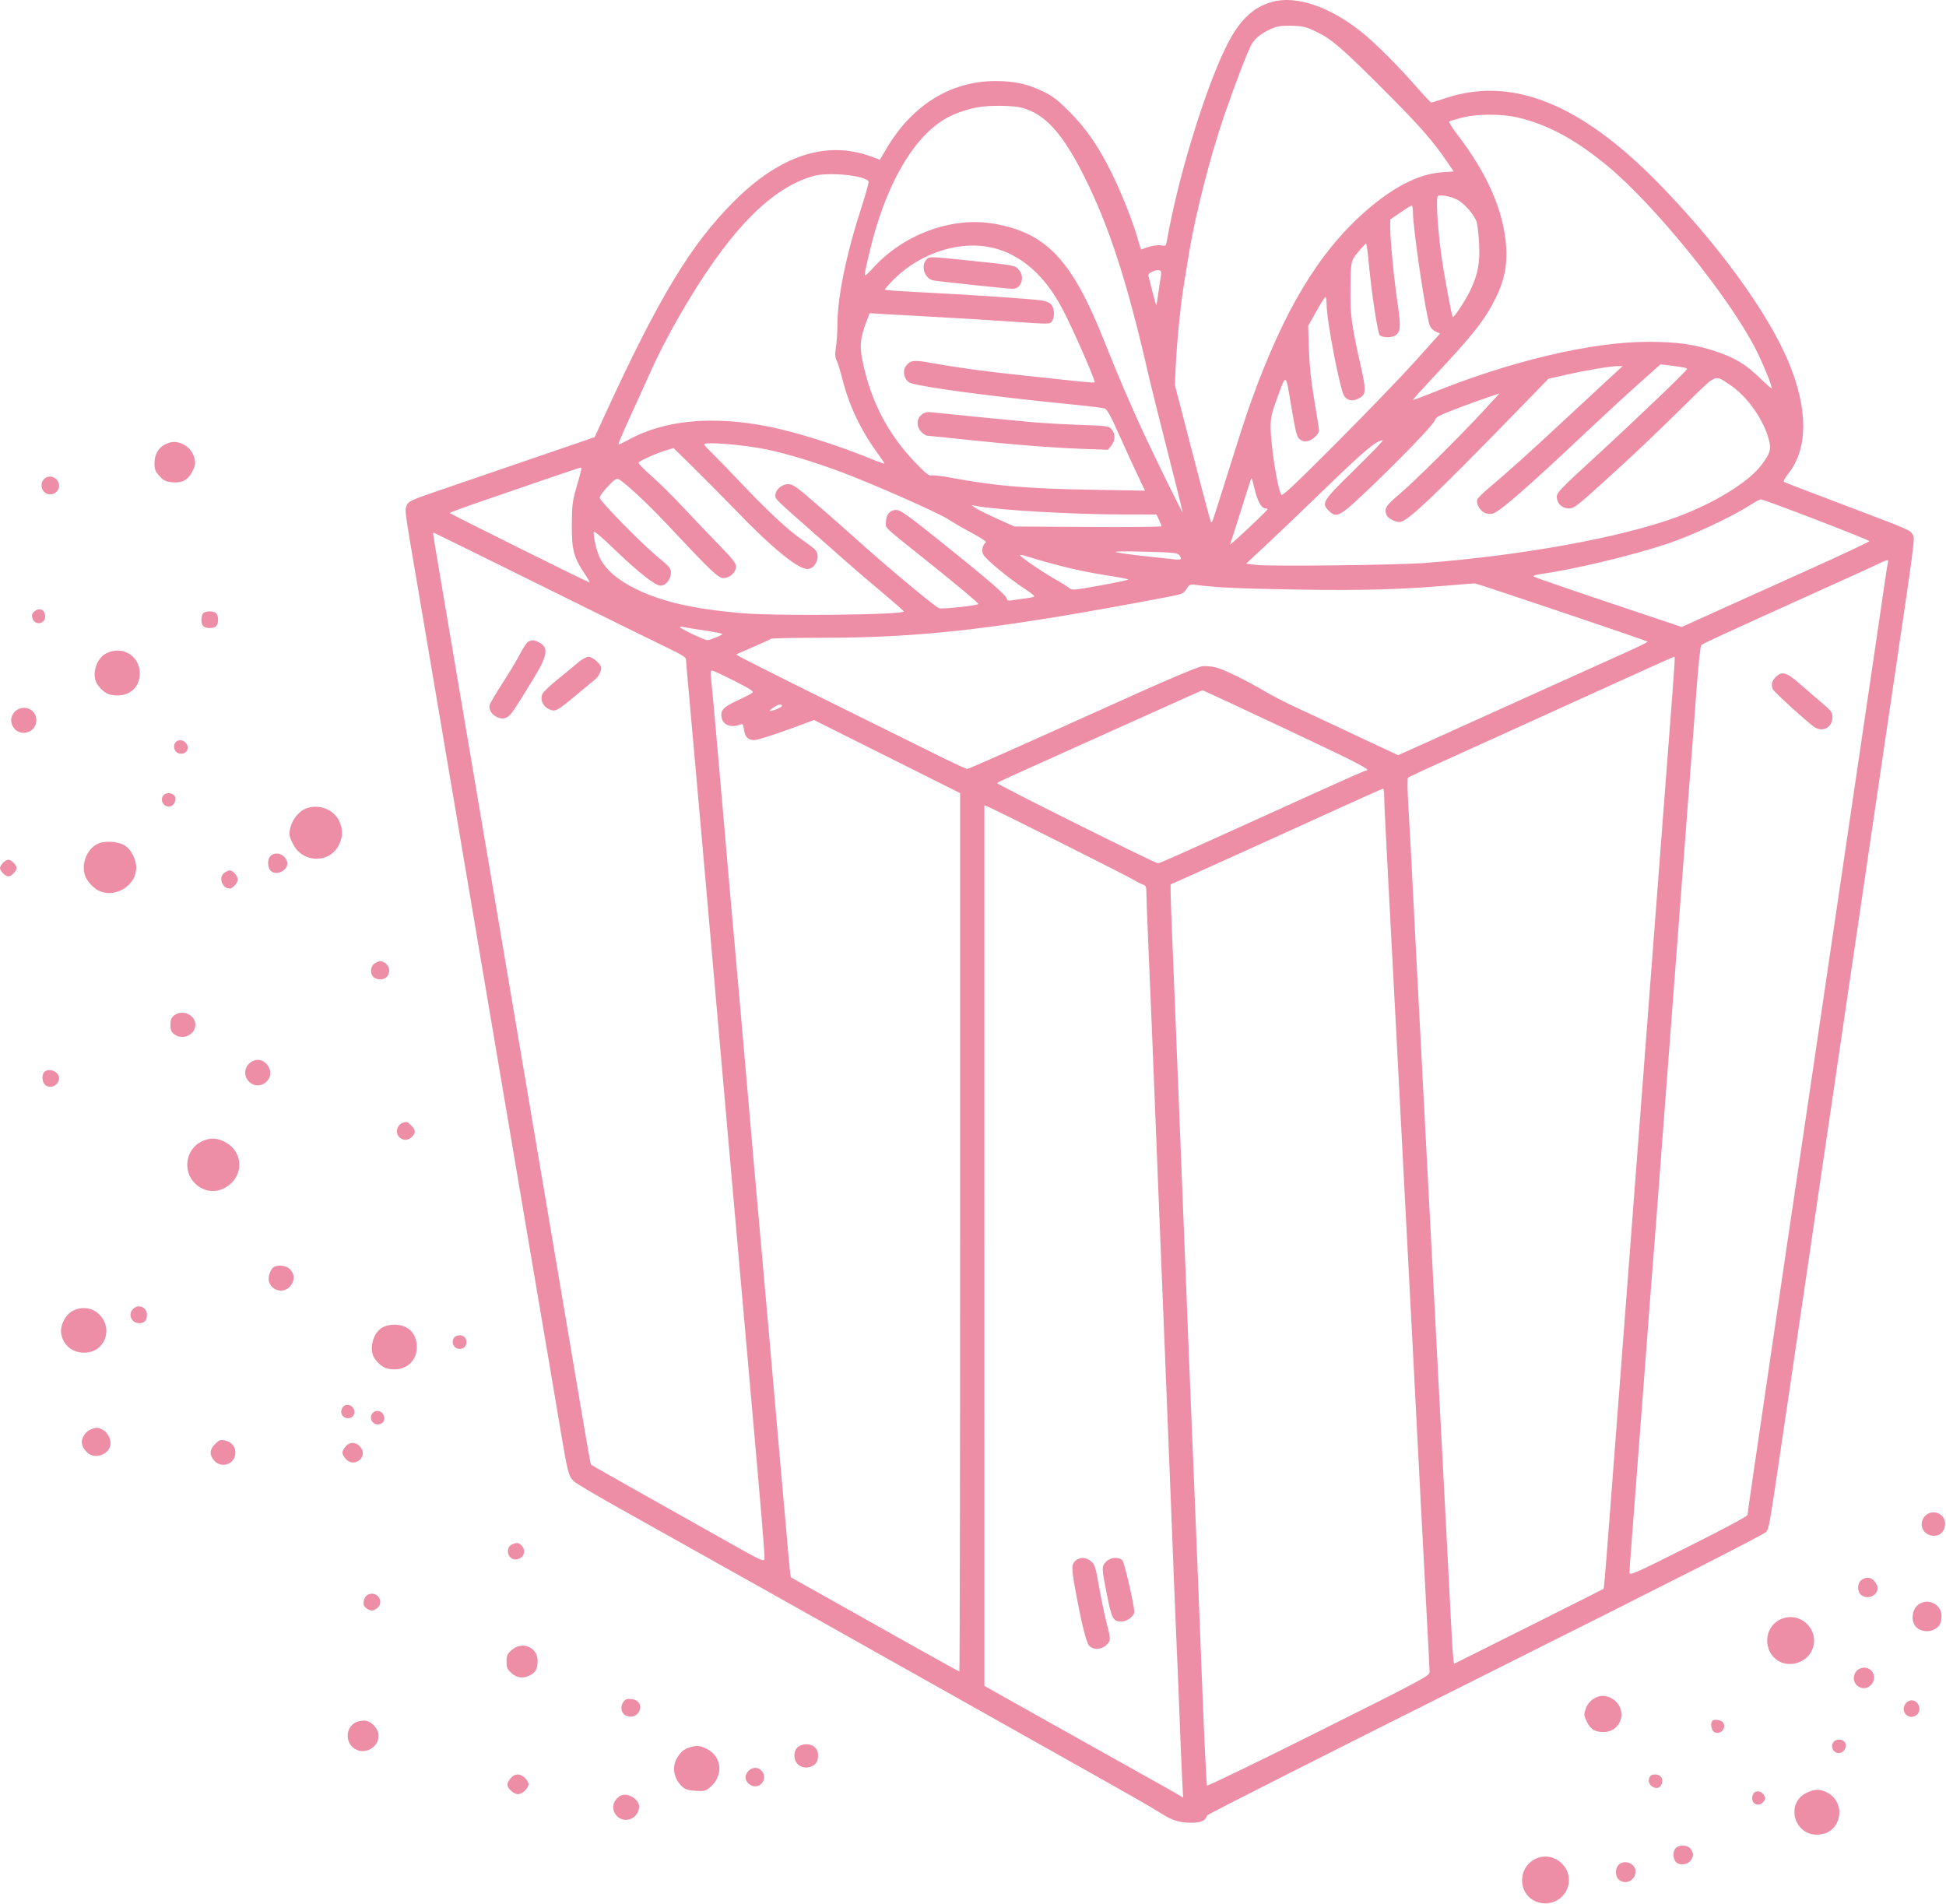 <?xml version="1.0" encoding="UTF-8"?> <svg xmlns="http://www.w3.org/2000/svg" width="1285" height="1257" viewBox="0 0 1285 1257" fill="none"><path fill-rule="evenodd" clip-rule="evenodd" d="M840.024 1.246C826.83 4.946 817.774 13.954 809.029 32.078C794.98 61.191 777.509 118.803 770.572 158.889C769.959 162.43 769.805 162.55 766.541 162.02C764.585 161.703 761.133 162.154 758.395 163.087C755.782 163.977 753.558 164.707 753.454 164.707C753.349 164.707 752.477 161.895 751.515 158.457C748.365 147.193 741.006 128.448 734.536 115.207C725.728 97.18 717.349 84.956 706.051 73.65C698.398 65.993 694.972 63.359 688.811 60.4C678.295 55.347 669.654 53.483 657 53.533C627.496 53.651 601.971 69.647 585.045 98.629L581.047 105.475L574.769 103.196C545.71 92.648 515.24 102.601 485.171 132.461C456.338 161.094 435.223 195.989 398.969 274.921L392.67 288.634L387.085 290.584C381.023 292.7 317.075 314.608 292 323.16C270.555 330.474 269.438 331.002 268.293 334.349C267.257 337.377 267.065 336.054 276.98 394.207C279.7 410.157 285.991 447.281 290.96 476.706C295.929 506.131 302.706 546.181 306.019 565.706C309.333 585.231 316.756 629.106 322.516 663.206C328.276 697.306 335.931 742.531 339.527 763.706C343.123 784.881 348.992 819.531 352.57 840.706C356.147 861.881 360.391 886.856 362 896.206C363.61 905.556 366.993 925.581 369.519 940.706C374.832 972.517 375.392 974.75 378.893 978.103C380.327 979.475 394.325 987.761 410 996.514C467.063 1028.38 543.559 1071.31 633 1121.67C650.325 1131.43 677.55 1146.74 693.5 1155.69C745.23 1184.73 760.702 1193.54 766.449 1197.22C774.087 1202.1 778.536 1203.52 786.413 1203.58C793.066 1203.63 795.962 1202.32 797.165 1198.71C797.393 1198.03 880.13 1156.18 981.024 1105.71C1105.73 1043.34 1165.06 1013.17 1166.32 1011.48C1168.16 1009.01 1168.56 1006.7 1176.5 952.706C1177.91 943.081 1180.18 927.781 1181.54 918.706C1183.96 902.472 1197.77 808.72 1204.51 762.706C1206.4 749.781 1209.78 726.831 1212.02 711.706C1214.25 696.581 1218.29 669.131 1220.99 650.706C1223.69 632.281 1227.5 606.406 1229.46 593.206C1231.42 580.006 1235.06 555.256 1237.55 538.206C1240.04 521.156 1244.95 487.857 1248.45 464.207C1265.12 351.603 1264.57 355.808 1262.95 352.92C1261.35 350.073 1260.73 349.799 1225 336.246C1186.06 321.475 1178.73 318.658 1177.89 318.138C1177.42 317.847 1178.79 315.382 1180.94 312.66C1193.98 296.166 1193.99 270.062 1180.98 238.918C1167.23 206.01 1133.64 160.048 1093.86 119.707C1043 68.124 997.98 50.353 954.693 64.772C949.849 66.386 945.534 67.707 945.105 67.707C944.675 67.707 940.313 63.099 935.411 57.468C923.689 43.998 908.246 28.552 899.331 21.38C878.229 4.402 855.853 -3.194 840.024 1.246ZM841.844 18.041C834.613 20.741 829.074 24.724 826.541 29.046C824.028 33.334 815.315 56.074 807.895 77.707C799.425 102.4 789.555 140.866 785.571 164.707C782.763 181.509 782.021 186.077 781.005 192.811C779.217 204.66 777.089 226.923 776.427 240.707L775.779 254.207L787.445 299.178C793.862 323.913 799.311 344.352 799.556 344.596C799.8 344.84 800.18 344.853 800.401 344.624C800.621 344.395 804.251 333.182 808.468 319.707C818.776 286.762 822.651 274.802 826.286 264.707C847.822 204.898 870.49 167.12 901.131 139.975C919.388 123.801 936.498 114.947 951.688 113.816L959.877 113.207L955.688 107.014C946.716 93.749 937.722 83.407 917.509 63.111C887.144 32.621 879.998 26.328 870.214 21.465C862.892 17.823 860.974 17.305 853.714 17.011C848.444 16.796 844.19 17.166 841.844 18.041ZM645.5 70.853C636.959 72.43 628.364 75.671 622.247 79.626C601.618 92.959 584.495 123.653 574.419 165.362C572.539 173.147 571 180.324 571 181.311C571 182.529 572.613 181.296 576.011 177.483C596.259 154.765 628.65 142.813 656.566 147.758C691.162 153.886 707.924 171.771 729.15 225.207C738.03 247.562 746.781 267.989 755.282 286.207C764.543 306.051 780.956 339.365 780.98 338.366C780.991 337.903 776.457 319.678 770.905 297.866C765.352 276.053 759.991 254.607 758.992 250.207C744.634 187.024 732.595 149.684 715.787 116.207C701.605 87.959 689.975 75.18 674.764 71.132C668.906 69.573 653.248 69.424 645.5 70.853ZM965.212 77.727C961.204 78.776 957.509 79.892 957.001 80.206C956.494 80.519 958.927 84.472 962.408 88.992C982.232 114.72 993.044 139.613 994.566 163.024C995.355 175.173 993.358 185.122 987.88 196.335C980.686 211.061 973.026 220.789 945.776 249.814C938.749 257.299 933 263.677 933 263.988C933 264.298 938.287 262.401 944.75 259.771C997.178 238.439 1050.87 225.719 1088.5 225.715C1107.43 225.714 1119.61 227.451 1133.2 232.094C1146 236.465 1152.85 240.625 1162.24 249.738C1166.51 253.879 1170 256.944 1170 256.547C1170 254.326 1164.05 239.784 1159.43 230.707C1141.7 195.912 1092.63 135.274 1061.24 109.392C1040.28 92.103 1022.33 82.394 1002.59 77.659C991.775 75.067 975.249 75.097 965.212 77.727ZM537.109 116.228C510.181 123.773 483.84 149.995 454.756 198.207C444.744 214.805 435.881 231.431 429.702 245.207C427.234 250.707 424.081 257.682 422.694 260.707C411.889 284.273 408.039 293.08 408.391 293.431C408.615 293.655 411.206 292.491 414.149 290.845C438.346 277.31 470.172 274.235 508 281.777C526.155 285.397 554.254 294.327 576.999 303.707C580.85 305.295 584 306.344 584 306.04C584 305.735 581.831 302.499 579.181 298.847C568.327 283.891 560.65 267.704 556.37 250.744C555.046 245.499 553.308 239.815 552.508 238.113C551.364 235.677 551.26 233.762 552.021 229.113C552.553 225.865 552.991 219.058 552.994 213.987C553.006 196.002 559.008 166.987 569.137 135.954C571.876 127.566 573.864 120.295 573.557 119.798C571.077 115.786 547.075 113.435 537.109 116.228ZM949.446 129.446C948.158 130.376 949.175 148.85 951.502 166.816C953.039 178.679 958.529 208.568 959.315 209.355C960.03 210.069 968.067 197.789 970.996 191.506C975.948 180.883 977.303 173.706 976.713 161.225C976.426 155.165 975.693 148.577 975.084 146.584C973.676 141.98 966.843 134.174 962.128 131.785C957.882 129.633 950.956 128.356 949.446 129.446ZM924.695 140.329L918 144.952L918.004 150.579C918.01 158.836 920.594 185.138 922.977 201.188C925.187 216.081 924.831 219.657 920.929 221.745C918.229 223.19 912.407 222.902 911.041 221.257C909.649 219.58 905.661 193.273 903.87 173.957C903.195 166.669 902.385 160.734 902.071 160.767C901.757 160.8 899.486 163.221 897.024 166.147C891.895 172.244 891.888 172.281 891.745 192.707C891.636 208.36 892.572 215.124 898.496 241.485C902.32 258.499 902.174 260.531 896.935 263.24C893.142 265.202 889.562 264.513 887.594 261.441C884.701 256.925 876.001 211.49 876 200.897C876 197.916 875.596 195.839 875.079 196.158C874.572 196.471 871.828 200.885 868.981 205.967L863.804 215.207L864.307 230.707C864.654 241.419 865.766 251.851 867.905 264.48C869.607 274.53 871 283.391 871 284.173C871 286.581 866.662 290.677 863.463 291.29C861.333 291.697 859.765 291.323 858.216 290.038C856.333 288.476 855.511 285.264 852.648 268.253C848.856 245.732 849.493 246.053 843.119 263.452C839.688 272.818 839.003 275.91 839.02 281.952C839.052 293.972 843.449 321.951 846.054 326.707C846.682 327.853 855.338 319.715 882.752 292.207C902.484 272.407 925.897 248.107 934.781 238.207L950.933 220.207L948.111 219.013C946.559 218.356 944.777 216.556 944.152 215.013C941.543 208.577 933.004 151.101 933.001 139.957C933.001 137.62 932.638 135.707 932.195 135.707C931.752 135.707 928.377 137.786 924.695 140.329ZM633.039 162.839C617.168 165.198 601.612 173.058 590.17 184.5C586.675 187.995 584.038 191.079 584.311 191.352C584.584 191.625 597.563 192.49 613.154 193.275C641.892 194.721 678.536 197.209 687.306 198.308C690.299 198.683 692.844 199.696 694.056 200.996C696.356 203.465 696.648 209.439 694.606 212.232C693.239 214.1 692.715 214.103 668.356 212.389C654.685 211.428 631.35 209.998 616.5 209.212C601.65 208.426 586.068 207.56 581.873 207.287L574.246 206.788L572.168 212.219C568.116 222.809 567.525 228.284 569.418 237.707C574.769 264.352 586.033 286.252 604.114 305.165C611.426 312.813 613.396 314.354 615.377 313.975C616.698 313.723 622.666 314.434 628.64 315.556C656.893 320.866 678.139 322.668 721.282 323.407L756.064 324.003L750.44 312.105C747.347 305.561 741.845 293.524 738.215 285.358C733.583 274.941 730.999 270.287 729.557 269.762C728.425 269.35 719.625 268.234 710 267.282C657.364 262.073 612.136 256.143 601.756 253.089C597.354 251.794 595.406 245.365 598.282 241.62C601.207 237.81 603.477 237.534 614.754 239.62C630.375 242.509 650.72 245.3 673.5 247.676C684.5 248.824 699.882 250.472 707.683 251.34C715.484 252.207 722.301 252.758 722.833 252.563C723.888 252.174 707.817 215.628 701.053 203.034C684.845 172.855 660.892 158.699 633.039 162.839ZM611.655 171.535C607.842 175.748 610.586 183.924 616.225 185.15C619.123 185.78 665.747 190.716 668.75 190.711C674.287 190.701 676.835 183.309 672.988 178.418C670.465 175.211 670.447 175.208 641.5 172.211C612.725 169.231 613.721 169.252 611.655 171.535ZM761.125 179.297C758.734 180.302 757.997 181.147 758.385 182.439C758.676 183.412 759.894 188.159 761.089 192.991C762.285 197.823 763.39 201.648 763.545 201.491C763.7 201.334 764.322 197.607 764.927 193.207C765.532 188.807 766.284 183.807 766.598 182.097C767.308 178.236 765.656 177.391 761.125 179.297ZM1081.98 253.487C1074.02 260.584 1058.72 274.673 1047.98 284.798C1007.6 322.871 989.697 338.442 985.378 339.232C983.795 339.522 981.375 339.171 980 338.454C977.051 336.914 974.643 332.408 975.435 329.913C975.742 328.944 979.478 325.238 983.737 321.678C995.887 311.523 1009.44 299.306 1037.5 273.206C1051.8 259.905 1065.3 247.389 1067.5 245.392L1071.5 241.761L1068.5 241.738C1063.94 241.703 1047.9 244.368 1034.5 247.387L1022.5 250.09L1002.5 270.644C946.732 327.956 929.035 344.707 924.256 344.707C921.162 344.707 916.404 342.202 915.621 340.161C913.915 335.716 914.997 333.961 924.25 326.154C934.13 317.819 965.445 286.705 980.825 269.944L990.15 259.783L981.325 262.753C976.471 264.387 967.011 267.844 960.303 270.435C950.366 274.275 947.999 275.575 947.526 277.457C946.849 280.156 924.248 303.581 901.81 324.84C884.514 341.227 882.471 342.268 877.455 337.251C872.383 332.18 873.158 330.948 894.627 309.957C905.456 299.37 913.777 290.707 913.118 290.707C909.14 290.707 900.866 297.581 877.027 320.694C862.437 334.84 844.272 352.217 836.66 359.31L822.82 372.207L829.66 373.031C838.572 374.106 922.405 373.153 940.5 371.771C1003.89 366.93 1068.84 355.226 1105.5 342.039C1131.38 332.73 1154.8 318.417 1163.5 306.595C1168.95 299.199 1169.67 296.725 1168.14 290.766C1164.65 277.172 1153.86 261.789 1142.56 254.288C1131.89 247.207 1134.21 246.209 1113.1 266.928C1088.46 291.116 1081.04 298.143 1058.58 318.532C1041.34 334.182 1039.33 335.707 1036 335.707C1031.46 335.707 1028 332.393 1028 328.03C1028 325.336 1030.53 322.66 1049.75 305.046C1077.7 279.436 1114 244.78 1114 243.711C1114 242.898 1111.48 242.389 1101.48 241.187L1096.46 240.583L1081.98 253.487ZM608.594 273.811C605.096 276.562 605.032 281.829 608.455 285.251C609.805 286.601 611.492 287.707 612.205 287.707C612.917 287.708 623.85 288.816 636.5 290.171C667.791 293.521 694.168 295.618 714.559 296.375L731.618 297.008L733.809 294.223C736.504 290.797 736.616 286.689 734.101 283.582C732.267 281.317 731.54 281.214 713.014 280.556C702.461 280.181 688.128 279.36 681.163 278.733C666.885 277.446 621.692 273.001 615.344 272.258C612.164 271.885 610.579 272.249 608.594 273.811ZM109.121 293.417C104.528 295.68 102.008 300.124 102.004 305.972C102.001 309.974 102.53 311.315 105.312 314.35C108.07 317.36 109.464 318.045 113.646 318.447C120.207 319.077 123.984 317.098 126.974 311.461C128.749 308.116 129.136 306.245 128.621 303.499C127.755 298.886 124.54 294.831 120.364 293.086C116.071 291.292 113.268 291.374 109.121 293.417ZM465.005 293.457C465.008 293.87 467.345 296.457 470.198 299.207C473.051 301.957 482.386 311.589 490.943 320.612C507.78 338.366 521.105 350.646 530.366 356.947C533.592 359.142 537.08 361.786 538.116 362.822C542.205 366.911 538.74 375.707 533.041 375.707C526.865 375.707 509.96 361.927 487.103 338.259C478.577 329.43 465.564 316.284 458.186 309.045L444.771 295.883L439.906 297.327C433.821 299.134 422.427 304.205 421.659 305.449C421.342 305.962 425.091 309.874 429.99 314.142C434.89 318.411 444.42 327.822 451.168 335.056C457.917 342.289 468.515 353.405 474.719 359.758C483.548 368.798 486 371.904 486 374.052C486 377.896 481.929 381.707 477.821 381.707C474.244 381.707 469.801 377.489 441 346.752C428.247 333.141 412.899 318.794 408.674 316.532C407.054 315.666 405.937 316.381 401.381 321.199C398.421 324.328 396 327.676 396 328.637C396 330.842 423.755 359.13 434.75 368.132C442.029 374.092 443 375.271 443 378.161C443 382.515 439.641 386.707 436.151 386.707C432.624 386.707 421.274 377.734 405.224 362.259C398.473 355.75 392.657 350.716 392.3 351.073C391.255 352.117 393.726 363.508 396.028 368.264C399.85 376.16 408.143 383.269 420.435 389.186C437.517 397.408 457.726 402.018 489 404.832C512.271 406.925 597.678 406.032 596.797 403.705C596.634 403.273 591.736 398.935 585.914 394.064C574.21 384.271 564.109 375.587 553.5 366.194C549.65 362.785 541.775 355.835 536 350.748C511.784 329.419 512 329.632 512 327.082C512 323.38 516.206 319.707 520.444 319.707C523.55 319.707 525.894 321.368 539.74 333.374C548.408 340.891 559.55 350.701 564.5 355.175C584.271 373.043 616.016 399.593 620 401.592C621.69 402.44 646 399.825 646 398.796C646 398.051 632.261 386.55 612.041 370.37C582.15 346.451 585 349.156 585 344.702C585 339.949 587.709 336.707 591.681 336.707C594.603 336.707 599.548 340.264 624.974 360.661C651.4 381.861 663.828 392.589 664.531 394.806C665.111 396.632 665.727 396.848 668.854 396.322C670.859 395.984 674.862 395.421 677.75 395.07C680.638 394.719 683 394.107 683 393.711C683 393.314 680.413 391.286 677.25 389.202C665.549 381.494 651.228 369.673 649.251 366.093C647.919 363.681 648.854 359.532 651.033 358.186C651.711 357.767 647.99 355.244 642.031 352.08C636.444 349.114 629.314 344.992 626.186 342.919C619.788 338.68 576.796 319.692 555.492 311.696C537.987 305.126 518.76 299.303 506.176 296.758C490.339 293.557 464.991 291.524 465.005 293.457ZM358 317.251C344.525 321.888 325.29 328.5 315.257 331.944C305.223 335.388 297.01 338.457 297.007 338.763C297.001 339.214 385.776 383.332 389.173 384.567C389.72 384.766 388.388 382.291 386.213 379.067C378.846 368.148 377.533 363.219 377.595 346.707C377.643 333.988 377.986 331.04 380.385 322.707C384.158 309.608 384.352 308.699 383.367 308.764C382.89 308.795 371.475 312.614 358 317.251ZM28.429 317.175C26.289 320.441 27.684 324.861 31.254 326.123C34.928 327.421 39 324.643 39 320.839C39 315.018 31.537 312.431 28.429 317.175ZM822.463 327.457C820.457 333.919 817.327 343.827 815.507 349.473L812.199 359.739L815.849 356.566C822.168 351.072 837 336.829 837 336.256C837 335.954 836.358 335.707 835.573 335.707C833.021 335.707 830.373 331.022 828.551 323.285C827.569 319.116 826.619 315.707 826.439 315.707C826.259 315.707 824.47 320.995 822.463 327.457ZM1155.21 333.779C1142.86 341.688 1116.62 353.896 1100.58 359.191C1076.51 367.141 1039.15 376.04 1016.63 379.185C1013.95 379.56 1012.15 380.231 1012.63 380.676C1013.11 381.122 1035.33 388.804 1062 397.747L1110.5 414.005L1134 403.385C1146.93 397.543 1174.76 384.989 1195.86 375.486C1216.96 365.983 1234.29 357.822 1234.36 357.352C1234.5 356.512 1164.84 329.687 1162.63 329.728C1162.01 329.74 1158.67 331.563 1155.21 333.779ZM643.916 335.293C645.245 336.261 651.614 339.44 658.069 342.358L669.805 347.665L718.402 347.957C745.131 348.118 767 347.918 767 347.512C767 347.107 766.242 345.185 765.315 343.241L763.63 339.707L741.065 339.693C707.968 339.673 659.493 336.858 644.5 334.087L641.5 333.533L643.916 335.293ZM286 352.594C286 353.083 288.453 367.82 291.45 385.344C296.307 413.741 301.789 446.099 316.497 533.206C318.912 547.506 324.552 580.806 329.031 607.206C333.51 633.606 342.496 686.706 349 725.206C355.503 763.706 365.359 821.981 370.9 854.706C376.441 887.431 382.981 926.07 385.434 940.57C387.886 955.07 390.029 967.039 390.196 967.169C390.68 967.544 435.822 993.047 443 997C446.575 998.969 461.875 1007.57 477 1016.12C502.316 1030.43 504.523 1031.49 504.794 1029.42C505.105 1027.04 502.874 1000.18 495.516 917.706C493.038 889.931 489.636 851.456 487.956 832.206C486.276 812.956 482.66 772.006 479.921 741.206C477.181 710.406 473.387 667.206 471.488 645.206C469.589 623.206 467.123 595.081 466.007 582.706C464.892 570.331 461.957 537.256 459.487 509.206C457.016 481.156 454.546 453.516 453.997 447.783C453.449 442.05 453 436.51 453 435.473C453 434.038 449.831 432.077 439.75 427.27C432.462 423.794 395.053 405.37 356.618 386.328C318.183 367.286 286.571 351.707 286.368 351.707C286.166 351.707 286 352.106 286 352.594ZM737 364.649C738.925 365.147 747.025 366.263 755 367.13C762.975 367.997 771.862 368.965 774.75 369.279C780.18 369.871 780.843 369.4 778.648 366.512C777.53 365.041 774.469 364.746 755.43 364.28C741.48 363.938 734.774 364.073 737 364.649ZM673.493 366.696C674.466 368.271 689.158 378.245 697 382.655C701.125 384.974 705.274 387.568 706.22 388.418C707.779 389.818 709.683 389.647 726.47 386.604C736.662 384.757 745 382.989 745 382.676C745 382.362 739.712 381.302 733.25 380.319C714.738 377.502 698.509 373.685 677.714 367.259C675.081 366.445 673.182 366.193 673.493 366.696ZM1239.5 372.724C1236.2 374.295 1218.88 382.183 1201 390.254C1136.75 419.264 1124.48 424.922 1123.4 426.056C1122.76 426.726 1121.37 439.961 1120.08 457.707C1118.86 474.482 1117.01 499.006 1115.96 512.206C1114.91 525.406 1113.12 548.806 1111.99 564.206C1110.86 579.606 1109.05 603.456 1107.97 617.206C1106.9 630.956 1103.32 677.981 1100.03 721.706C1096.73 765.431 1093.8 804.131 1093.52 807.706C1091.76 829.583 1088.33 874.335 1083.51 938.206C1080.48 978.356 1077.55 1016.74 1077 1023.51C1076.45 1030.28 1076 1036.92 1076 1038.26C1076 1040.57 1078.27 1039.58 1115 1021.21C1139.63 1008.89 1154 1001.16 1154 1000.24C1154 999.438 1155.81 986.501 1158.02 971.493C1160.23 956.485 1163.59 933.631 1165.49 920.706C1175.11 855.048 1186.5 777.909 1193.02 734.206C1194.09 727.056 1198.11 699.831 1201.95 673.706C1205.79 647.581 1212.79 600.106 1217.51 568.206C1222.23 536.306 1228.31 495.131 1231.01 476.706C1233.72 458.281 1237.53 432.407 1239.49 419.207C1241.45 406.007 1243.72 390.482 1244.54 384.707C1245.36 378.932 1246.26 373.194 1246.54 371.957C1247.16 369.175 1246.9 369.202 1239.5 372.724ZM960 386.306C926.251 389.25 901.214 389.99 858 389.316C819.275 388.712 802.636 387.954 789.5 386.196C785.817 385.702 785.341 385.918 783.489 388.918C781.568 392.032 780.945 392.277 769.489 394.458C661.353 415.041 610.084 421.09 543.5 421.124C524.8 421.133 509.275 421.438 509 421.8C508.725 422.162 503.565 424.562 497.532 427.134C491.5 429.705 486.365 432.009 486.121 432.253C485.877 432.497 512.413 445.91 545.089 462.061C577.765 478.212 611.872 495.089 620.882 499.566C629.893 504.043 637.86 507.706 638.588 507.706C639.866 507.706 663.593 497.177 749 458.705C772.709 448.025 791.249 440.251 793.719 439.957C796.039 439.68 800.089 439.994 802.719 440.655C808.191 442.031 822.882 449.197 835.445 456.618C840.171 459.409 849.317 464.122 855.769 467.093C862.221 470.064 871.325 474.308 876 476.523C880.675 478.739 893.213 484.631 903.861 489.617L923.223 498.682L951.861 485.776C967.613 478.678 998.05 464.918 1019.5 455.196C1040.95 445.474 1065.14 434.568 1073.25 430.962C1081.36 427.356 1088 424.093 1088 423.71C1088 423.217 978.858 386.393 974 385.247C973.725 385.182 967.425 385.658 960 386.306ZM22.898 403.588C21.228 404.94 20.856 405.996 21.352 407.972C22.732 413.472 30.374 412.141 29.808 406.498C29.404 402.467 26.035 401.047 22.898 403.588ZM134.2 404.906C133.54 405.566 133 407.502 133 409.207C133 413.132 134.575 414.707 138.5 414.707C142.425 414.707 144 413.132 144 409.207C144 405.282 142.425 403.707 138.5 403.707C136.795 403.707 134.86 404.246 134.2 404.906ZM449 414.118C449 414.986 465.148 422.687 466.989 422.697C468.85 422.708 476.991 419.407 476.996 418.64C476.998 418.329 471.712 417.29 465.25 416.332C458.788 415.373 452.487 414.343 451.25 414.04C450.013 413.738 449 413.772 449 414.118ZM348.733 423.796C347.761 424.362 345.436 427.836 343.567 431.515C341.698 435.195 336.517 443.832 332.054 450.707C327.592 457.582 323.67 464.259 323.34 465.544C321.976 470.851 329.821 476.446 334.739 473.674C337.4 472.174 339.273 469.439 352.448 447.81C361.661 432.687 362.42 427.527 355.928 424.17C352.625 422.462 351.156 422.385 348.733 423.796ZM70.256 431.352C63.214 434.823 60.121 446.373 64.619 452.399C68.374 457.428 71.74 459.207 77.5 459.207C86.217 459.207 92.174 453.484 92.302 444.988C92.48 433.202 80.958 426.076 70.256 431.352ZM381.762 437.457C379.365 439.52 373.323 444.495 368.337 448.513C363.35 452.531 358.777 456.9 358.174 458.224C356.457 461.992 358.525 466.611 362.714 468.361C366.936 470.125 367.454 469.839 382.033 457.707C387.65 453.032 392.793 448.757 393.46 448.207C395.154 446.811 397 443.154 397 441.196C397 438.651 391.48 433.707 388.638 433.707C387.172 433.707 384.302 435.272 381.762 437.457ZM1071 449.106C1052.58 457.504 1018.83 472.827 996 483.159C933.208 511.581 930.561 512.797 929.707 513.624C929.27 514.047 929.373 522.001 929.934 531.299C930.98 548.618 931.207 552.933 935.512 637.206C936.889 664.156 939.13 707.131 940.491 732.706C941.853 758.281 944.997 818.356 947.477 866.206C949.957 914.056 953.116 974.582 954.496 1000.71C955.877 1026.83 957.474 1057.66 958.046 1069.21C958.617 1080.76 959.317 1092.11 959.6 1094.43L960.115 1098.65L1009.31 1074.07C1036.36 1060.55 1058.67 1049.32 1058.89 1049.13C1059.27 1048.77 1061.11 1025.75 1066.97 948.206C1069.62 913.174 1073.93 856.533 1084 724.706C1085.11 710.131 1088.73 662.656 1092.04 619.206C1095.35 575.756 1099.84 516.806 1102.03 488.206C1106.48 429.982 1106.26 433.684 1105.25 433.773C1104.84 433.809 1089.42 440.709 1071 449.106ZM469.483 447.457C470.184 453.496 474.208 498.472 477.468 536.706C478.852 552.931 480.89 576.331 481.998 588.706C486.828 642.648 492.068 702.046 493.997 724.706C495.144 738.181 497.187 761.581 498.536 776.706C506.147 862.009 510.194 907.841 512 929.206C513.116 942.406 514.466 957.706 514.999 963.206C515.533 968.706 517.105 986.482 518.493 1002.71C519.881 1018.93 521.273 1034.29 521.587 1036.85L522.157 1041.49L541.329 1052.24C551.873 1058.15 576.803 1072.15 596.729 1083.35C616.655 1094.55 633.192 1103.71 633.479 1103.71C633.765 1103.71 634 973.207 634 813.708V523.711L585.75 499.569L537.5 475.425L533 477.138C516.901 483.26 500.486 488.706 498.138 488.706C494.01 488.706 491.934 486.631 491.295 481.867C490.833 478.428 490.409 477.734 489.111 478.294C483.312 480.796 477.805 479.049 476.621 474.333C475.366 469.331 477.402 466.966 486.631 462.702C491.407 460.495 495.959 458.155 496.748 457.5C497.916 456.531 495.717 455.064 484.84 449.561C477.503 445.848 470.922 442.788 470.216 442.759C469.269 442.721 469.076 443.956 469.483 447.457ZM1172.45 447.161C1170.03 449.584 1169.44 452.087 1170.59 455.075C1171.19 456.642 1193.51 476.969 1197.97 480.018C1203.56 483.831 1210 480.358 1210 473.534C1210 470.367 1209.23 469.342 1202.75 463.858C1198.76 460.485 1192.17 454.797 1188.1 451.217C1179.72 443.849 1176.58 443.033 1172.45 447.161ZM761.5 470.311C728.478 485.196 710.071 493.475 677.731 507.988C667.408 512.621 658.672 516.701 658.319 517.054C657.688 517.686 762.546 569.979 764.5 570.008C765.958 570.03 771.12 567.722 872.865 521.572C888.466 514.496 901.666 508.706 902.198 508.706C906.165 508.706 895.829 503.395 848.491 481.106C818.823 467.136 794.313 455.746 794.025 455.796C793.736 455.845 779.1 462.377 761.5 470.311ZM511.203 466.914C509.389 468.032 508.079 469.119 508.29 469.331C508.983 470.023 516.504 467.027 516.325 466.13C516.02 464.605 514.595 464.824 511.203 466.914ZM12.421 468.134C8.236 469.945 6.301 474.605 8.016 478.744C11.5 487.155 24 484.67 24 475.566C24 469.519 18.048 465.699 12.421 468.134ZM116.2 489.906C113.395 492.711 115.508 497.706 119.5 497.706C123.711 497.706 125.449 493.299 122.429 490.278C120.557 488.407 117.861 488.245 116.2 489.906ZM884.5 533.591C846.282 551.024 785.766 578.423 778.75 581.471L773 583.967L772.992 589.087C772.987 591.902 773.453 605.231 774.028 618.706C774.602 632.181 776.184 671.331 777.544 705.706C783.963 868.021 787.128 946.993 788.945 990.207C790.032 1016.06 792.135 1068.93 793.62 1107.71C795.104 1146.48 796.637 1178.57 797.027 1179.02C797.416 1179.47 830.645 1163.39 870.868 1143.27C939.579 1108.91 944 1106.55 944 1104.1C944 1102.67 943.319 1089.06 942.487 1073.86C940.789 1042.81 936.255 955.956 932.483 882.206C931.105 855.256 929.322 821.281 928.523 806.706C927.723 792.131 925.704 753.431 924.035 720.706C922.367 687.981 920.325 649.056 919.498 634.206C918.671 619.356 917.539 597.981 916.982 586.706C916.426 575.431 915.527 558.106 914.986 548.206C914.444 538.306 914.001 528.068 914.001 525.456C914 522.844 913.663 520.732 913.25 520.763C912.837 520.794 899.9 526.567 884.5 533.591ZM108.2 524.906C105.155 527.951 107.864 533.15 112.175 532.534C115.112 532.114 116.926 527.528 115.05 525.267C113.512 523.414 109.884 523.222 108.2 524.906ZM650.008 822.482L650.015 1113.21L653.758 1115.34C655.816 1116.51 671 1125.02 687.5 1134.26C704 1143.5 724.25 1154.85 732.5 1159.48C740.75 1164.12 753.575 1171.28 761 1175.41C768.425 1179.53 776.025 1183.83 777.888 1184.97L781.277 1187.04L780.631 1175.12C780.276 1168.57 779.532 1150.83 778.976 1135.71C778.421 1120.58 777.524 1098.53 776.982 1086.71C776.441 1074.88 774.872 1035.96 773.497 1000.21C772.122 964.457 770.103 913.831 769.01 887.706C767.918 861.581 766.112 817.031 764.997 788.706C761.986 712.205 759.129 642.071 758 616.945C757.45 604.701 757 592.469 757 589.762C757 585.604 756.667 584.736 754.848 584.159C753.664 583.783 750.402 582.117 747.598 580.458C742.281 577.312 656.182 534.108 652.25 532.612L650 531.757L650.008 822.482ZM201.45 534.113C197.458 535.852 193.336 540.837 192.044 545.487C190.581 550.755 190.698 551.707 193.497 557.325C199.934 570.242 218.204 570.281 224.057 557.39C226.534 551.933 226.489 547.347 223.904 542.008C220.084 534.117 209.768 530.49 201.45 534.113ZM64.149 557.347C57.605 560.68 53.859 569.754 55.899 577.332C57.073 581.691 61.965 587.005 66.315 588.645C77.21 592.752 90.047 584.156 89.978 572.799C89.947 567.711 86.802 561.415 82.909 558.642C78.531 555.525 69.019 554.867 64.149 557.347ZM178.571 565.278C176.38 567.47 176.571 573.009 178.912 575.127C182.997 578.824 191.174 573.981 189.54 568.832C187.974 563.899 181.914 561.936 178.571 565.278ZM2 569.706C0.9 570.806 0 572.381 0 573.206C0 575.144 3.562 578.706 5.5 578.706C7.438 578.706 11 575.144 11 573.206C11 571.268 7.438 567.706 5.5 567.706C4.675 567.706 3.1 568.606 2 569.706ZM148.223 576.263C144.033 579.197 146.55 586.706 151.723 586.706C153.689 586.706 157 582.942 157 580.706C157 578.47 153.689 574.706 151.723 574.706C151.02 574.706 149.445 575.407 148.223 576.263ZM247.223 636.263C244.583 638.111 244.239 642.802 246.571 645.135C247.436 645.999 249.429 646.706 251 646.706C254.649 646.706 257 644.349 257 640.691C257 637.716 253.982 634.706 251 634.706C250.145 634.706 248.445 635.407 247.223 636.263ZM114.884 670.599C113.102 672.042 112.545 673.496 112.545 676.706C112.545 679.916 113.102 681.371 114.884 682.814C120.286 687.188 129 683.418 129 676.706C129 669.994 120.286 666.225 114.884 670.599ZM166.5 700.862C161.329 703.69 160.344 710.142 164.455 714.252C171.042 720.84 181.783 712.988 177.504 704.713C175.229 700.314 170.516 698.665 166.5 700.862ZM29.2 707.906C27.501 709.605 27.712 714.275 29.571 716.135C32.909 719.472 39 716.769 39 711.95C39 707.599 32.28 704.826 29.2 707.906ZM266 741.4C261.963 742.843 260.745 748.26 263.829 751.051C266.288 753.276 269.568 753.138 272 750.706C274.639 748.067 274.523 746.138 271.545 743.161C269.018 740.633 268.556 740.486 266 741.4ZM133.401 753.612C122.802 758.426 120.303 772.943 128.638 781.278C134.656 787.297 143.119 788.147 150.046 783.432C161.714 775.49 160.364 759.41 147.541 753.586C142.414 751.257 138.57 751.265 133.401 753.612ZM181.229 836.375C178.999 837.272 176.832 842.667 177.493 845.675C178.956 852.334 187.216 854.482 191.63 849.351C194.74 845.735 194.707 841.322 191.545 838.161C189.191 835.806 184.612 835.014 181.229 836.375ZM87.655 864.535C84.272 868.273 86.922 873.706 92.129 873.706C95.482 873.706 97 871.94 97 868.041C97 862.988 91.069 860.762 87.655 864.535ZM48.009 865.561C43.269 868.104 39.682 874.922 40.35 880.119C41.35 887.893 47.501 893.206 55.5 893.206C70.569 893.206 75.747 874.518 63.048 865.96C58.907 863.17 52.773 863.007 48.009 865.561ZM252.299 876.666C245.883 880.577 243.371 891.708 247.619 897.398C251.374 902.427 254.74 904.206 260.5 904.206C269.154 904.206 275.38 897.882 275.249 889.224C275.114 880.307 269.429 874.713 260.5 874.713C257.301 874.713 254.347 875.417 252.299 876.666ZM300.2 882.906C297.395 885.711 299.508 890.706 303.5 890.706C306.18 890.706 308 888.886 308 886.206C308 883.526 306.18 881.706 303.5 881.706C302.345 881.706 300.86 882.246 300.2 882.906ZM225.98 929.744C224.469 932.567 225.662 935.583 228.58 936.315C231.556 937.062 234 935.245 234 932.284C234 927.75 228.054 925.868 225.98 929.744ZM246.2 932.906C243.186 935.92 245.86 941.162 250.093 940.534C253.332 940.053 254.647 937.422 253.217 934.284C251.947 931.495 248.323 930.783 246.2 932.906ZM59.476 944.102C56.554 945.375 54 949.201 54 952.304C54 955.252 56.954 959.444 59.887 960.659C65.778 963.099 73 958.893 73 953.021C73 949.428 70.495 945.253 67.528 943.901C64.279 942.42 63.278 942.445 59.476 944.102ZM142.04 953.513C138.359 957.194 138.148 960.605 141.37 964.351C146.309 970.092 155.4 966.758 155.4 959.206C155.4 954.959 152.816 952.019 148.287 951.113C145.591 950.574 144.596 950.958 142.04 953.513ZM228.116 955.286C225.478 958.639 225.472 959.765 228.073 963.071C233.264 969.671 243.26 962.569 238.257 955.836C235.442 952.048 230.858 951.8 228.116 955.286ZM1271.17 1001.02C1267.23 1005.22 1268.69 1011.71 1274.02 1013.56C1279.65 1015.53 1284.4 1012.06 1284.4 1005.98C1284.4 999.295 1275.82 996.076 1271.17 1001.02ZM338.28 1019.73C333.481 1021.66 335.046 1029.71 340.221 1029.71C345.639 1029.71 348.09 1023.91 344.171 1020.36C342.129 1018.51 341.471 1018.44 338.28 1019.73ZM710 1030.71C707.505 1033.2 707.504 1035.58 709.986 1049.26C713.964 1071.18 717.267 1084.62 719.185 1086.67C721.897 1089.59 727.417 1089.38 730.545 1086.25C733.576 1083.22 733.576 1082.84 730.515 1070.77C729.149 1065.38 726.941 1054.73 725.609 1047.11C723.477 1034.93 722.868 1032.99 720.537 1030.98C717.267 1028.17 712.656 1028.05 710 1030.71ZM730.455 1031.16C727.346 1034.27 727.371 1035.28 731.009 1053.3C734.262 1069.41 734.984 1070.71 740.737 1070.71C744.237 1070.71 749 1067.09 749 1064.43C749 1060.16 742.556 1031.93 741.247 1030.46C738.918 1027.84 733.417 1028.2 730.455 1031.16ZM1229.22 1043.26C1226.42 1045.23 1226.2 1050.67 1228.83 1053.05C1231.31 1055.3 1235.57 1055.14 1238 1052.71C1240.56 1050.15 1240.53 1047.65 1237.93 1044.34C1235.58 1041.36 1232.49 1040.98 1229.22 1043.26ZM243.28 1052.79C240.947 1053.66 239.38 1057.65 240.364 1060.21C240.683 1061.04 242.063 1062.23 243.431 1062.86C245.434 1063.77 246.413 1063.67 248.459 1062.33C254.211 1058.56 249.769 1050.38 243.28 1052.79ZM1265.69 1060.51C1262.58 1063.76 1262.02 1069.86 1264.5 1073.41C1266.88 1076.81 1272.11 1078.1 1276.33 1076.34C1280.55 1074.58 1282 1072.16 1282 1066.86C1282 1058.63 1271.43 1054.51 1265.69 1060.51ZM1174.85 1069.72C1164.57 1075.15 1164.22 1090.6 1174.24 1096.71C1181.28 1101 1191.6 1098.31 1195.73 1091.1C1203.53 1077.5 1188.76 1062.38 1174.85 1069.72ZM337.766 1089.62C334.962 1092.13 334.5 1093.2 334.5 1097.21C334.5 1101.21 334.962 1102.28 337.766 1104.79C341.463 1108.09 345.465 1108.55 350.02 1106.2C353.745 1104.27 355 1101.88 355 1096.7C355 1087.56 344.771 1083.36 337.766 1089.62ZM1228.31 1101.72C1227.11 1102.2 1225.65 1103.49 1225.06 1104.58C1221.06 1112.07 1230.75 1118.65 1235.98 1112C1240.35 1106.45 1234.87 1099.11 1228.31 1101.72ZM1051.9 1121.99C1049.76 1123.43 1047.98 1125.78 1047.08 1128.33C1045.78 1132.09 1045.83 1132.73 1047.85 1136.9C1050.26 1141.88 1053.2 1143.71 1058.8 1143.7C1070.82 1143.69 1075.13 1128.76 1065.07 1121.97C1060.78 1119.09 1056.21 1119.09 1051.9 1121.99ZM411.45 1124.14C409.319 1127.4 410.239 1131.4 413.454 1132.87C416.782 1134.38 420.372 1133.25 422.028 1130.15C424.149 1126.19 421.683 1122.31 416.779 1121.9C413.778 1121.65 412.82 1122.05 411.45 1124.14ZM1258.66 1124.54C1256.57 1126.84 1256.53 1130.1 1258.57 1132.14C1262.54 1136.11 1269.11 1131.75 1267.1 1126.48C1265.58 1122.47 1261.4 1121.51 1258.66 1124.54ZM235.213 1137.17C228.112 1140.34 227.613 1150.61 234.353 1154.83C240.886 1158.92 250 1153.9 250 1146.21C250 1141.89 245.773 1136.91 241.5 1136.2C239.85 1135.93 237.021 1136.37 235.213 1137.17ZM1130.67 1136.37C1129.21 1137.83 1130.04 1142.66 1131.93 1143.67C1135.79 1145.74 1140.06 1141.55 1138 1137.71C1136.96 1135.76 1132.16 1134.88 1130.67 1136.37ZM1210.23 1151.09C1208.7 1154.45 1211.2 1157.94 1214.83 1157.51C1218.11 1157.13 1220.07 1152.7 1218.05 1150.27C1216.01 1147.81 1211.51 1148.29 1210.23 1151.09ZM526.911 1153.58C523.812 1156.09 523.744 1161.89 526.778 1164.93C531.037 1169.19 539.492 1166.81 540.036 1161.21C540.415 1157.3 539.975 1155.68 538 1153.71C535.451 1151.16 529.978 1151.09 526.911 1153.58ZM455.5 1153.81C451.51 1155.03 449.675 1156.55 447.13 1160.72C443.503 1166.67 444.865 1174.55 450.403 1179.66C452.492 1181.59 454.413 1182.2 459.332 1182.51C464.997 1182.88 465.911 1182.65 468.836 1180.19C477.815 1172.64 476.906 1160.23 466.987 1154.98C462.403 1152.56 460.279 1152.34 455.5 1153.81ZM495.851 1168.09C494.576 1168.73 493.104 1170.47 492.579 1171.96C490.799 1177.02 497.75 1181.74 502.104 1178.42C504.677 1176.46 505.354 1172.9 503.647 1170.29C501.754 1167.4 498.869 1166.59 495.851 1168.09ZM337.073 1174.34C335.933 1175.79 335 1177.53 335 1178.21C335 1180.86 339.14 1184.71 342 1184.71C344.86 1184.71 349 1180.86 349 1178.21C349 1175.55 344.86 1171.71 342 1171.71C340.107 1171.71 338.447 1172.59 337.073 1174.34ZM1089.06 1173.96C1087.05 1179.13 1094.81 1183.42 1097.09 1178.4C1098.73 1174.82 1096.79 1171.71 1092.93 1171.71C1090.75 1171.71 1089.7 1172.32 1089.06 1173.96ZM1193.27 1183.67C1178.42 1190.41 1184.76 1212.82 1201.12 1211.42C1207.2 1210.9 1211.43 1207.77 1213.54 1202.24C1216.49 1194.5 1212.96 1186.26 1205.33 1183.07C1200.96 1181.25 1198.32 1181.38 1193.27 1183.67ZM1158.2 1183.91C1157.54 1184.57 1157 1186.05 1157 1187.21C1157 1191.61 1161.39 1193.14 1164.43 1189.79C1165.77 1188.31 1165.92 1187.43 1165.11 1185.91C1163.46 1182.83 1160.21 1181.89 1158.2 1183.91ZM409.5 1185.87C404.361 1188.93 403.402 1195.2 407.455 1199.25C412.8 1204.6 422 1200.53 422 1192.83C422 1187.77 413.899 1183.26 409.5 1185.87ZM1106.57 1220.28C1104.64 1222.21 1104.53 1226.69 1106.36 1229.18C1108.33 1231.88 1113.83 1231.64 1116.16 1228.76C1118.41 1225.98 1118.49 1223.85 1116.44 1220.93C1114.57 1218.26 1108.96 1217.89 1106.57 1220.28ZM1013.42 1227.67C1005.93 1231.48 1002.9 1241.02 1006.75 1248.69C1012.19 1259.52 1028.4 1259.54 1034.15 1248.72C1041.22 1235.42 1026.86 1220.83 1013.42 1227.67ZM1068.66 1231.54C1066.46 1233.96 1066.55 1238.99 1068.83 1241.05C1073.26 1245.06 1080 1241.79 1080 1235.64C1080 1230.35 1072.26 1227.55 1068.66 1231.54Z" fill="#ED8DA6"></path></svg> 
